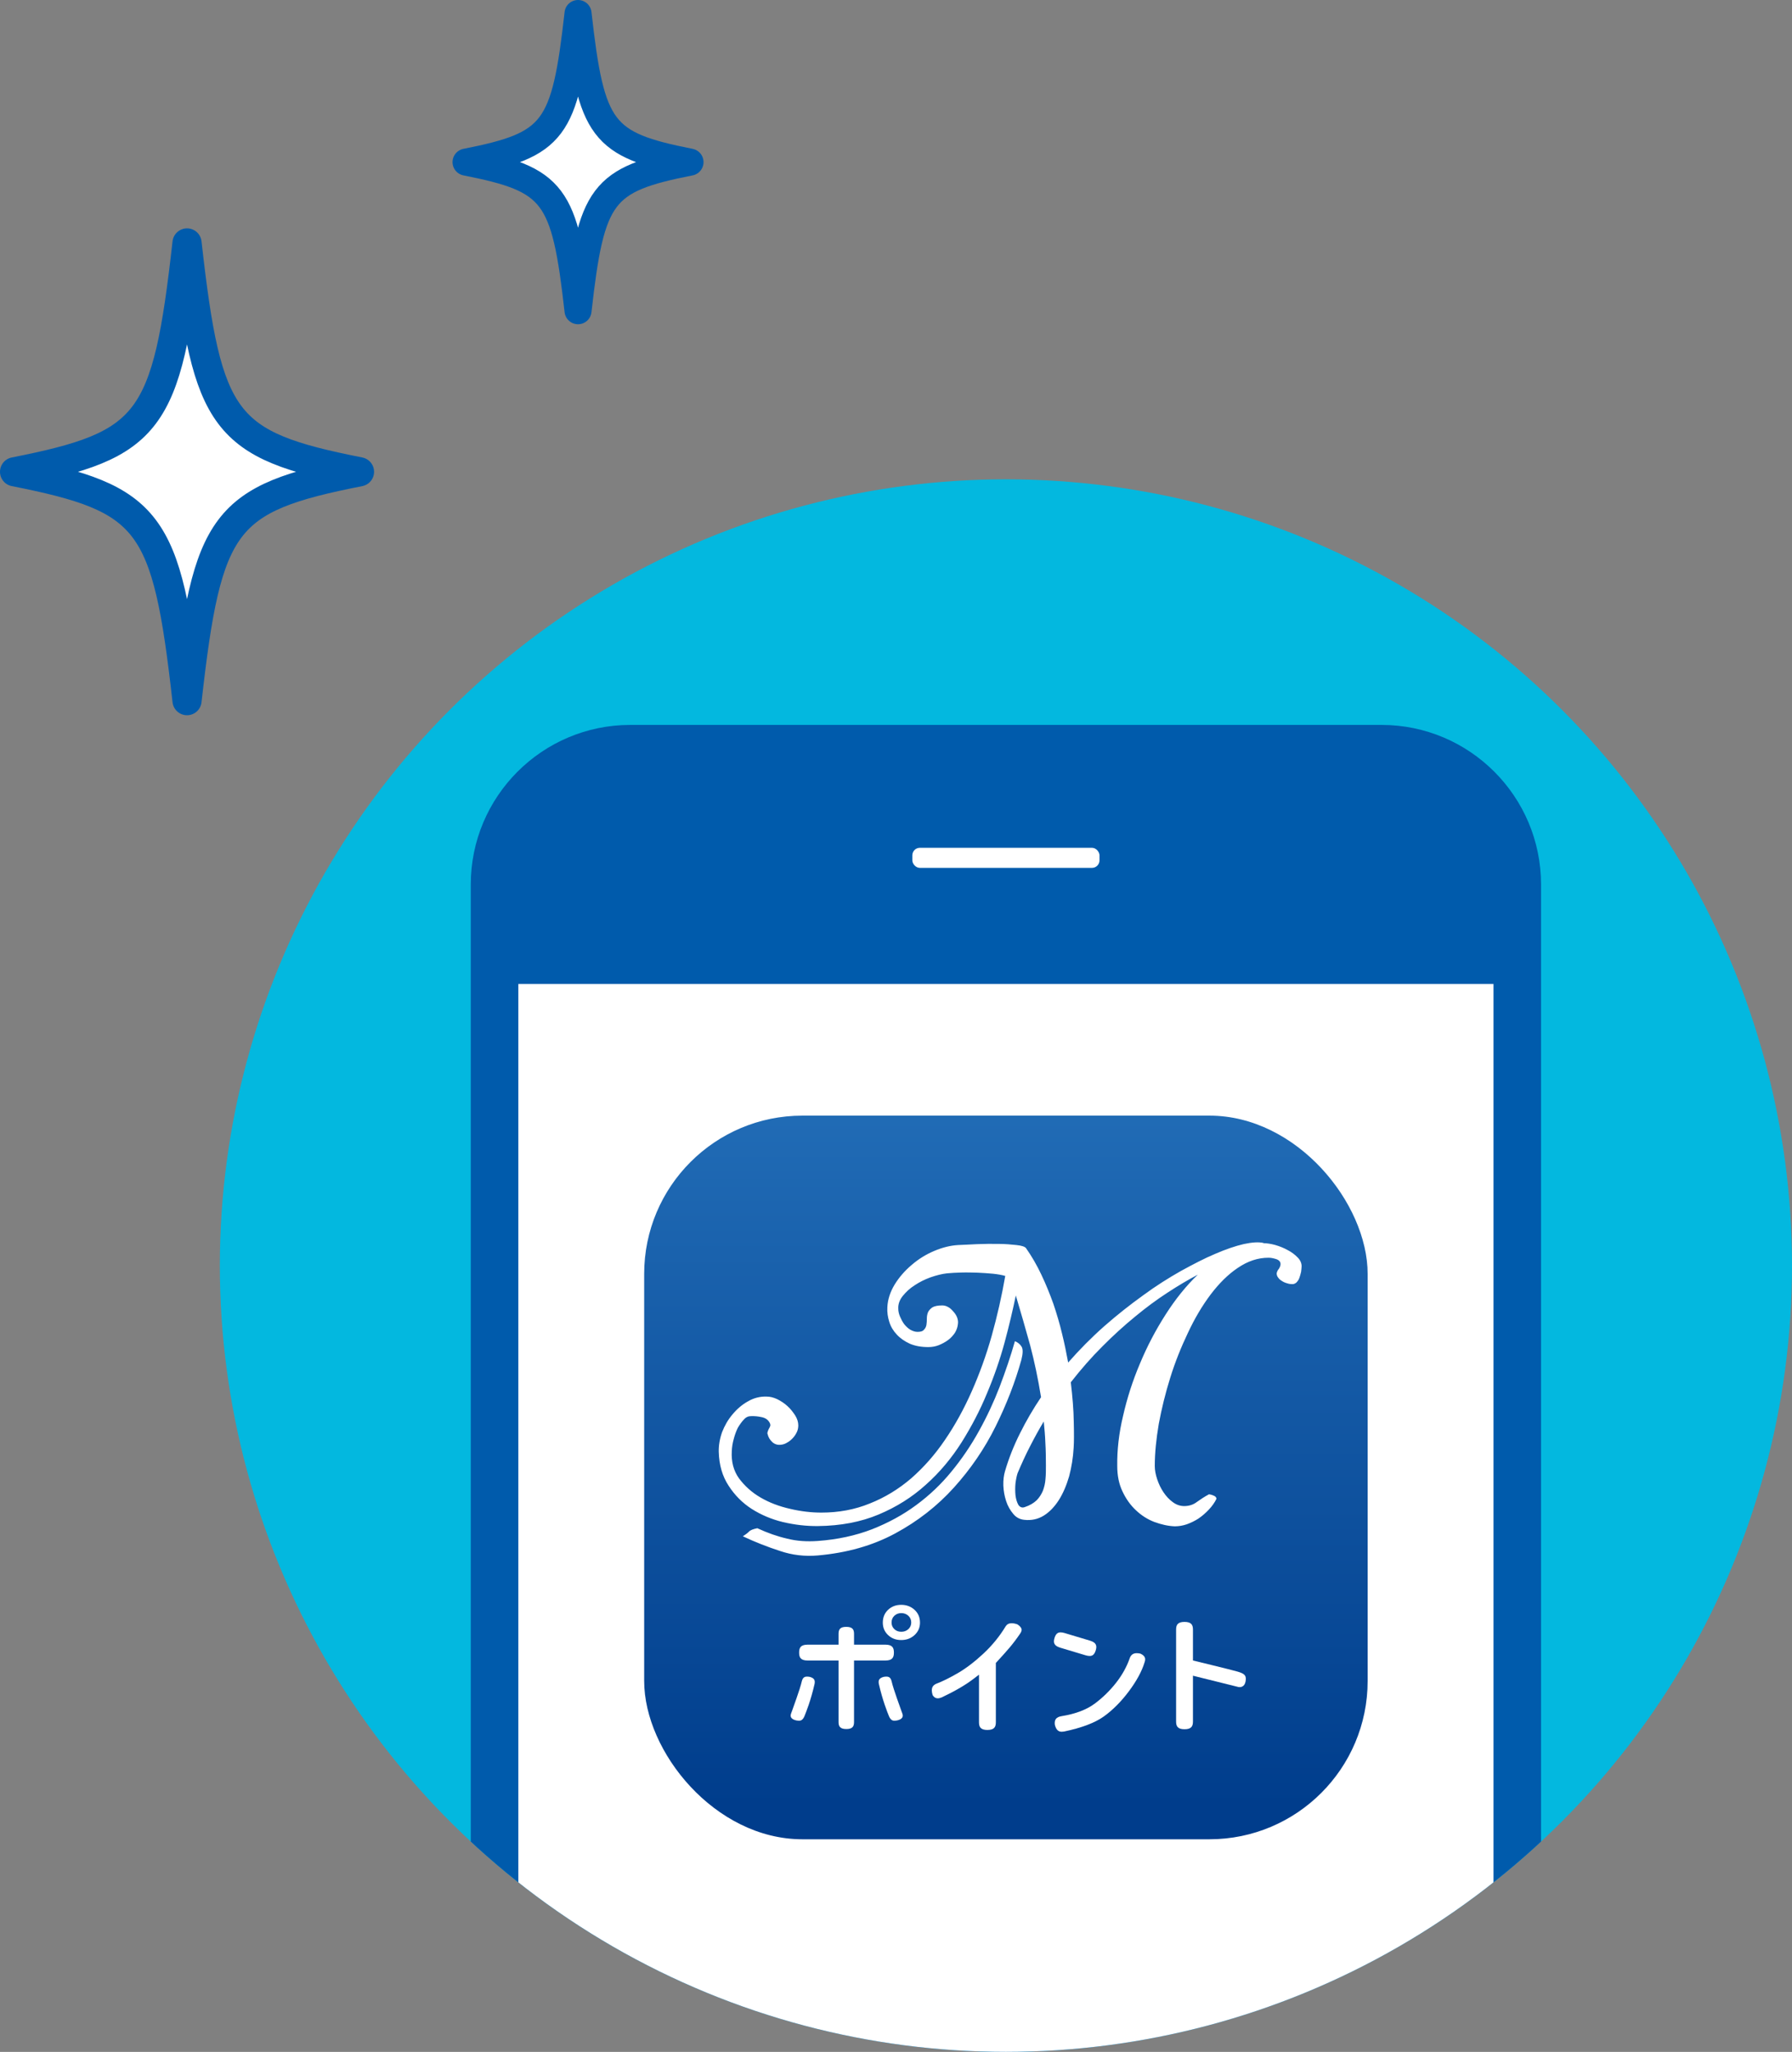 <?xml version="1.0" encoding="UTF-8"?>
<svg id="_レイヤー_2" data-name="レイヤー 2" xmlns="http://www.w3.org/2000/svg" xmlns:xlink="http://www.w3.org/1999/xlink" viewBox="0 0 173.701 198.842">
  <rect x="0" y="0" width="173.701" height="198.842" fill="#808080" stroke="none"/>
  <defs>
    <style>
      .cls-1 {
        fill: #005bac;
      }

      .cls-1, .cls-2, .cls-3, .cls-4, .cls-5 {
        stroke-width: 0px;
      }

      .cls-6 {
        stroke-width: 2.621px;
      }

      .cls-6, .cls-2, .cls-7 {
        fill: none;
      }

      .cls-6, .cls-7 {
        stroke: #005bac;
        stroke-linecap: round;
        stroke-linejoin: round;
      }

      .cls-3 {
        fill: #fff;
      }

      .cls-7 {
        stroke-width: 2.826px;
      }

      .cls-8 {
        clip-path: url(#clippath);
      }

      .cls-4 {
        fill: url(#_新規グラデーションスウォッチ_2);
      }

      .cls-5 {
        fill: #03b8df;
      }
    </style>
    <clipPath id="clippath">
      <circle class="cls-2" cx="97.505" cy="122.646" r="76.196"/>
    </clipPath>
    <linearGradient id="_新規グラデーションスウォッチ_2" data-name="新規グラデーションスウォッチ 2" x1="97.505" y1="107.017" x2="97.505" y2="174.972" gradientUnits="userSpaceOnUse">
      <stop offset="0" stop-color="#216cb6"/>
      <stop offset="1" stop-color="#003d8c"/>
    </linearGradient>
  </defs>
  <g id="_レイアウト" data-name="レイアウト">
    <g>
      <path class="cls-3" d="m34.846,45.72c-13.171,2.598-14.758,4.704-16.717,22.178-1.958-17.473-3.546-19.58-16.717-22.178,13.171-2.598,14.758-4.704,16.717-22.178,1.958,17.473,3.546,19.58,16.717,22.178Z"/>
      <path class="cls-7" d="m34.846,45.72c-13.171,2.598-14.758,4.704-16.717,22.178-1.958-17.473-3.546-19.58-16.717-22.178,13.171-2.598,14.758-4.704,16.717-22.178,1.958,17.473,3.546,19.58,16.717,22.178Z"/>
    </g>
    <g>
      <path class="cls-3" d="m66.883,15.71c-8.552,1.687-9.582,3.054-10.854,14.4-1.272-11.345-2.302-12.713-10.854-14.4,8.552-1.687,9.582-3.054,10.854-14.4,1.272,11.345,2.302,12.713,10.854,14.4Z"/>
      <path class="cls-6" d="m66.883,15.71c-8.552,1.687-9.582,3.054-10.854,14.4-1.272-11.345-2.302-12.713-10.854-14.4,8.552-1.687,9.582-3.054,10.854-14.4,1.272,11.345,2.302,12.713,10.854,14.4Z"/>
    </g>
    <g>
      <g class="cls-8">
        <g>
          <circle class="cls-5" cx="97.505" cy="122.646" r="87.524"/>
          <path class="cls-1" d="m61.1,70.249h72.809c8.536,0,15.466,6.93,15.466,15.466v160.775c0,8.536-6.93,15.466-15.466,15.466H61.1c-8.536,0-15.467-6.93-15.467-15.467V85.715c0-8.536,6.93-15.466,15.466-15.466Z"/>
          <rect class="cls-3" x="50.244" y="95.352" width="94.522" height="141.798" transform="translate(195.01 332.503) rotate(180)"/>
          <rect class="cls-3" x="88.434" y="82.158" width="18.142" height="1.945" rx=".728" ry=".728"/>
        </g>
      </g>
      <g>
        <rect class="cls-4" x="62.441" y="108.112" width="70.127" height="70.127" rx="15.34" ry="15.34"/>
        <g>
          <path class="cls-3" d="m87.356,158.932c.509,0,.94-.16,1.292-.483.351-.321.528-.724.528-1.206,0-.505-.177-.919-.528-1.241-.352-.321-.783-.483-1.292-.483-.51,0-.934.161-1.274.483-.34.322-.51.736-.51,1.241,0,.483.17.885.51,1.206.34.323.764.483,1.274.483Zm-.666-2.354c.18-.17.404-.256.674-.256.27,0,.498.085.684.256.186.171.279.39.279.657,0,.256-.093.469-.279.639-.186.171-.414.256-.684.256-.27,0-.495-.085-.674-.256-.18-.17-.27-.383-.27-.639,0-.267.09-.486.27-.657Z"/>
          <path class="cls-3" d="m86.694,166.75c-.158,0-.361-.05-.527-.444-.17-.426-.608-1.497-.981-3.131-.069-.369.053-.554.452-.67.085-.018.183-.03.27-.03.24,0,.418.075.513.44.196.856.859,2.589.936,2.841.062.203.221.455.11.667-.124.235-.532.327-.772.327Z"/>
          <path class="cls-3" d="m77.451,166.75c.158,0,.361-.05.527-.444.17-.426.608-1.497.981-3.131.069-.369-.053-.554-.452-.67-.085-.018-.183-.03-.27-.03-.24,0-.418.075-.513.44-.196.856-.859,2.589-.936,2.841-.062.203-.221.455-.11.667.124.235.532.327.772.327Z"/>
          <path class="cls-3" d="m95.711,167.646c-.678,0-.816-.302-.816-.755v-4.604l-.583.444c-.743.566-1.761,1.158-3.025,1.757-.137.058-.273.091-.389.091-.137,0-.315-.036-.497-.313-.219-.728.055-.965.354-1.099.595-.225,1.303-.574,2.086-1.029.789-.458,1.623-1.092,2.476-1.886.857-.798,1.587-1.693,2.168-2.66.132-.195.313-.29.576-.29.158,0,.343.035.549.106.209.131.373.298.41.455.028.118-.011.254-.117.417-.345.508-.691.969-1.027,1.365-.34.401-.758.869-1.251,1.402l-.096.104v5.739c0,.453-.139.755-.817.755Z"/>
          <path class="cls-3" d="m102.931,167.818c-.252,0-.53-.078-.682-.661-.065-.51.119-.761.665-.852,1.335-.216,2.413-.624,3.202-1.213.768-.572,1.461-1.248,2.061-2.011.606-.77,1.06-1.594,1.35-2.448.126-.288.333-.429.66-.429.105,0,.223.014.35.043.504.229.531.518.397.876-.262.854-.768,1.781-1.511,2.775-.746.998-1.563,1.819-2.428,2.439-.855.613-2.152,1.104-3.857,1.461-.066.011-.139.018-.207.018Zm2.685-7.343c-.112,0-.241-.022-.386-.065l-2.459-.738c-.637-.192-.683-.515-.556-.94.144-.479.382-.544.595-.544.112,0,.241.022.386.065l2.459.738c.637.192.683.515.556.94-.144.479-.382.544-.595.544Z"/>
          <path class="cls-3" d="m114.817,167.576c-.678,0-.816-.302-.816-.755v-8.892c0-.453.139-.755.816-.755.678,0,.817.302.817.755v2.984s3.614.873,4.324,1.077c.71.204.886.403.772.977-.1.506-.472.557-.685.517l-4.411-1.097v4.434c0,.453-.139.755-.817.755Z"/>
          <path class="cls-3" d="m82.039,167.556c-.628,0-.757-.274-.757-.685v-5.955h-2.99c-.69,0-.832-.307-.832-.769s.142-.769.832-.769h2.99v-1.041c0-.411.126-.684.742-.684.629,0,.758.273.758.684v1.041h3.034c.69,0,.832.307.832.769s-.142.769-.832.769h-3.034v5.955c0,.411-.126.685-.743.685Z"/>
        </g>
        <path class="cls-3" d="m100.909,135.394c-.284-1.764-.636-3.433-1.052-5.016-.44-1.574-.896-3.182-1.392-4.837-.287,1.385-.645,2.908-1.089,4.555-.443,1.637-1.014,3.287-1.701,4.915-.677,1.649-1.505,3.23-2.473,4.773-.976,1.533-2.121,2.909-3.463,4.1-1.316,1.196-2.853,2.164-4.573,2.882-1.728.728-3.688,1.095-5.876,1.12-1.145.013-2.259-.123-3.392-.385-1.109-.267-2.129-.7-3.041-1.281-.903-.581-1.648-1.336-2.234-2.246-.603-.921-.919-2.005-.953-3.283-.014-.602.09-1.243.318-1.897.251-.641.578-1.218,1.019-1.734.435-.523.928-.948,1.517-1.272.56-.324,1.167-.471,1.785-.448.322-.001.666.08,1.028.25.356.177.688.393.992.67.302.273.53.572.746.898.211.34.303.658.304.979-.003.218-.044.443-.14.643-.104.219-.231.407-.389.579-.157.166-.326.313-.536.43-.213.134-.415.197-.621.217-.316.04-.599-.047-.826-.251-.235-.218-.39-.465-.463-.782-.035-.079-.02-.161.015-.252.028-.091.064-.179.109-.262.059-.104.105-.183.128-.271.032-.078.009-.145-.016-.239-.136-.315-.394-.529-.789-.614-.376-.085-.727-.115-1.082-.099-.236 0-.471.099-.668.33-.216.225-.408.5-.589.808-.161.335-.293.687-.392,1.081-.114.408-.172.797-.186,1.156-.061,1.027.163,1.907.703,2.661.549.728,1.232,1.355,2.084,1.848.847.496,1.805.858,2.866,1.098,1.054.248,2.065.363,3.023.363,1.69.001,3.265-.293,4.709-.887,1.451-.573,2.784-1.389,3.991-2.421,1.209-1.057,2.318-2.306,3.282-3.732.985-1.439,1.843-2.998,2.598-4.707.748-1.693,1.402-3.485,1.937-5.387.533-1.912.973-3.839,1.313-5.8-.305-.092-.695-.159-1.168-.212-.467-.049-.974-.073-1.504-.103-.521-.013-1.057-.032-1.569-.015-.531.009-.997.043-1.392.077-.508.054-1.041.191-1.618.391-.561.206-1.06.455-1.522.762-.476.301-.839.643-1.16,1.037-.32.398-.456.81-.437,1.217-.002.241.046.494.164.773.118.267.237.511.408.744.17.206.363.4.58.532.243.137.47.216.703.217.309.006.522-.063.637-.209.116-.116.207-.279.237-.468.035-.199.04-.404.041-.618-0-.235.042-.426.112-.605.087-.184.236-.342.425-.475.21-.122.521-.189.963-.187.199 0.0.399.056.58.165.182.096.341.256.486.425.149.165.282.349.367.57.074.208.111.417.08.617-.026.324-.133.611-.296.882-.192.28-.412.519-.686.716-.274.199-.575.353-.887.481-.319.122-.63.174-.955.178-.707.008-1.318-.101-1.843-.326-.489-.226-.916-.512-1.262-.889-.329-.348-.583-.762-.722-1.219-.15-.471-.218-.939-.189-1.434.037-.758.278-1.481.704-2.187.439-.712.989-1.343,1.647-1.899.659-.569,1.377-1.018,2.188-1.36.793-.336,1.567-.531,2.336-.573.503-.028,1.104-.041,1.813-.085.71-.027,1.393-.035,2.067-.025.666.006,1.26.054,1.756.111.519.051.837.164.934.308.561.8,1.054,1.655,1.484,2.568.432.908.813,1.848,1.159,2.809.322.951.608,1.914.838,2.876.24.961.43,1.906.599,2.826,1.099-1.253,2.267-2.434,3.524-3.544,1.24-1.087,2.497-2.075,3.743-2.971,1.232-.906,2.456-1.676,3.65-2.352,1.224-.669,2.311-1.238,3.342-1.669,1.041-.45,1.964-.762,2.761-.946.823-.178,1.445-.209,1.901-.111l.005.024c.337.004.721.06,1.153.179.41.119.821.281,1.185.485.383.191.707.44.977.717.26.256.388.564.388.847 0.0.177-.028.35-.051.558-.055.226-.106.416-.173.595-.064.179-.165.315-.285.437-.128.107-.253.152-.394.152-.168-.001-.33-.021-.508-.083-.189-.049-.352-.126-.498-.223-.149-.086-.278-.198-.358-.321-.095-.113-.149-.256-.151-.419.034-.162.096-.309.215-.439.096-.159.159-.304.16-.458.003-.22-.144-.386-.411-.479-.275-.089-.524-.138-.747-.136-1.046-.003-2.021.331-2.979.979-.948.634-1.814,1.497-2.639,2.583-.815,1.082-1.555,2.331-2.203,3.72-.667,1.401-1.248,2.848-1.714,4.349-.468,1.493-.834,2.995-1.108,4.459-.252,1.482-.389,2.833-.389,4.088-.001.404.082.831.226,1.271.156.464.348.876.618,1.279.257.385.559.709.898.953.35.265.723.381,1.098.386.452-0.0.879-.121,1.234-.396.363-.259.749-.516,1.181-.748.131.016.291.055.458.134.177.065.262.18.262.313-.181.368-.428.715-.738,1.041-.312.331-.648.623-1.006.866-.368.237-.74.413-1.133.556-.401.134-.762.19-1.143.194-.648-.019-1.334-.178-1.997-.421-.675-.259-1.259-.638-1.788-1.137-.528-.491-.961-1.101-1.299-1.818-.348-.72-.51-1.548-.509-2.476-.022-1.53.157-3.154.562-4.844.39-1.717.926-3.401,1.639-5.076.692-1.671,1.529-3.255,2.486-4.751.953-1.49,1.988-2.784,3.123-3.864-.945.498-1.928,1.08-2.96,1.757-1.025.665-2.068,1.436-3.125,2.312-1.052.86-2.117,1.826-3.164,2.882-1.056,1.046-2.067,2.205-3.064,3.479.167,1.419.273,2.694.286,3.813.03,1.123.027,1.963-.009,2.507-.054.996-.209,1.92-.44,2.795-.261.887-.582,1.636-.989,2.287-.421.654-.897,1.162-1.471,1.519-.561.345-1.19.487-1.891.407-.43-.044-.792-.236-1.069-.58-.284-.34-.533-.754-.682-1.228-.163-.49-.25-.98-.274-1.507-.018-.533.045-1.0.159-1.388.371-1.272.859-2.494,1.46-3.69.596-1.196,1.269-2.353,2.04-3.496m-1.906-3.636c-.603,2.166-1.436,4.322-2.511,6.489-1.073,2.167-2.424,4.126-4.025,5.902-1.613,1.788-3.512,3.273-5.698,4.451-2.201,1.188-4.698,1.888-7.507,2.136-1.253.109-2.481-.032-3.663-.436-1.196-.388-2.416-.862-3.602-1.422.223-.144.438-.286.592-.448.149-.158.426-.254.814-.333.994.459,1.947.796,2.898,1.011.945.24,1.929.296,2.956.223,1.923-.135,3.681-.524,5.265-1.133,1.574-.622,3.002-1.395,4.272-2.337,1.276-.938,2.424-2.023,3.428-3.257,1.007-1.223,1.895-2.534,2.663-3.924.774-1.391,1.438-2.814,2.011-4.299.556-1.475,1.062-2.937,1.476-4.411.288.122.496.288.643.527.148.233.14.656-.013,1.26m2.375,10.283c0-.771-.011-1.505-.054-2.221-.025-.714-.09-1.397-.156-2.066-.455.757-.896,1.56-1.318,2.385-.434.834-.831,1.713-1.216,2.618-.085.259-.153.577-.207.998-.037.392-.035.784.002,1.154.049.381.142.683.282.929.158.227.365.308.622.21.491-.163.859-.389,1.144-.656.263-.267.458-.571.612-.931.127-.348.224-.736.248-1.153.04-.413.042-.831.04-1.266"/>
      </g>
    </g>
  </g>
</svg>